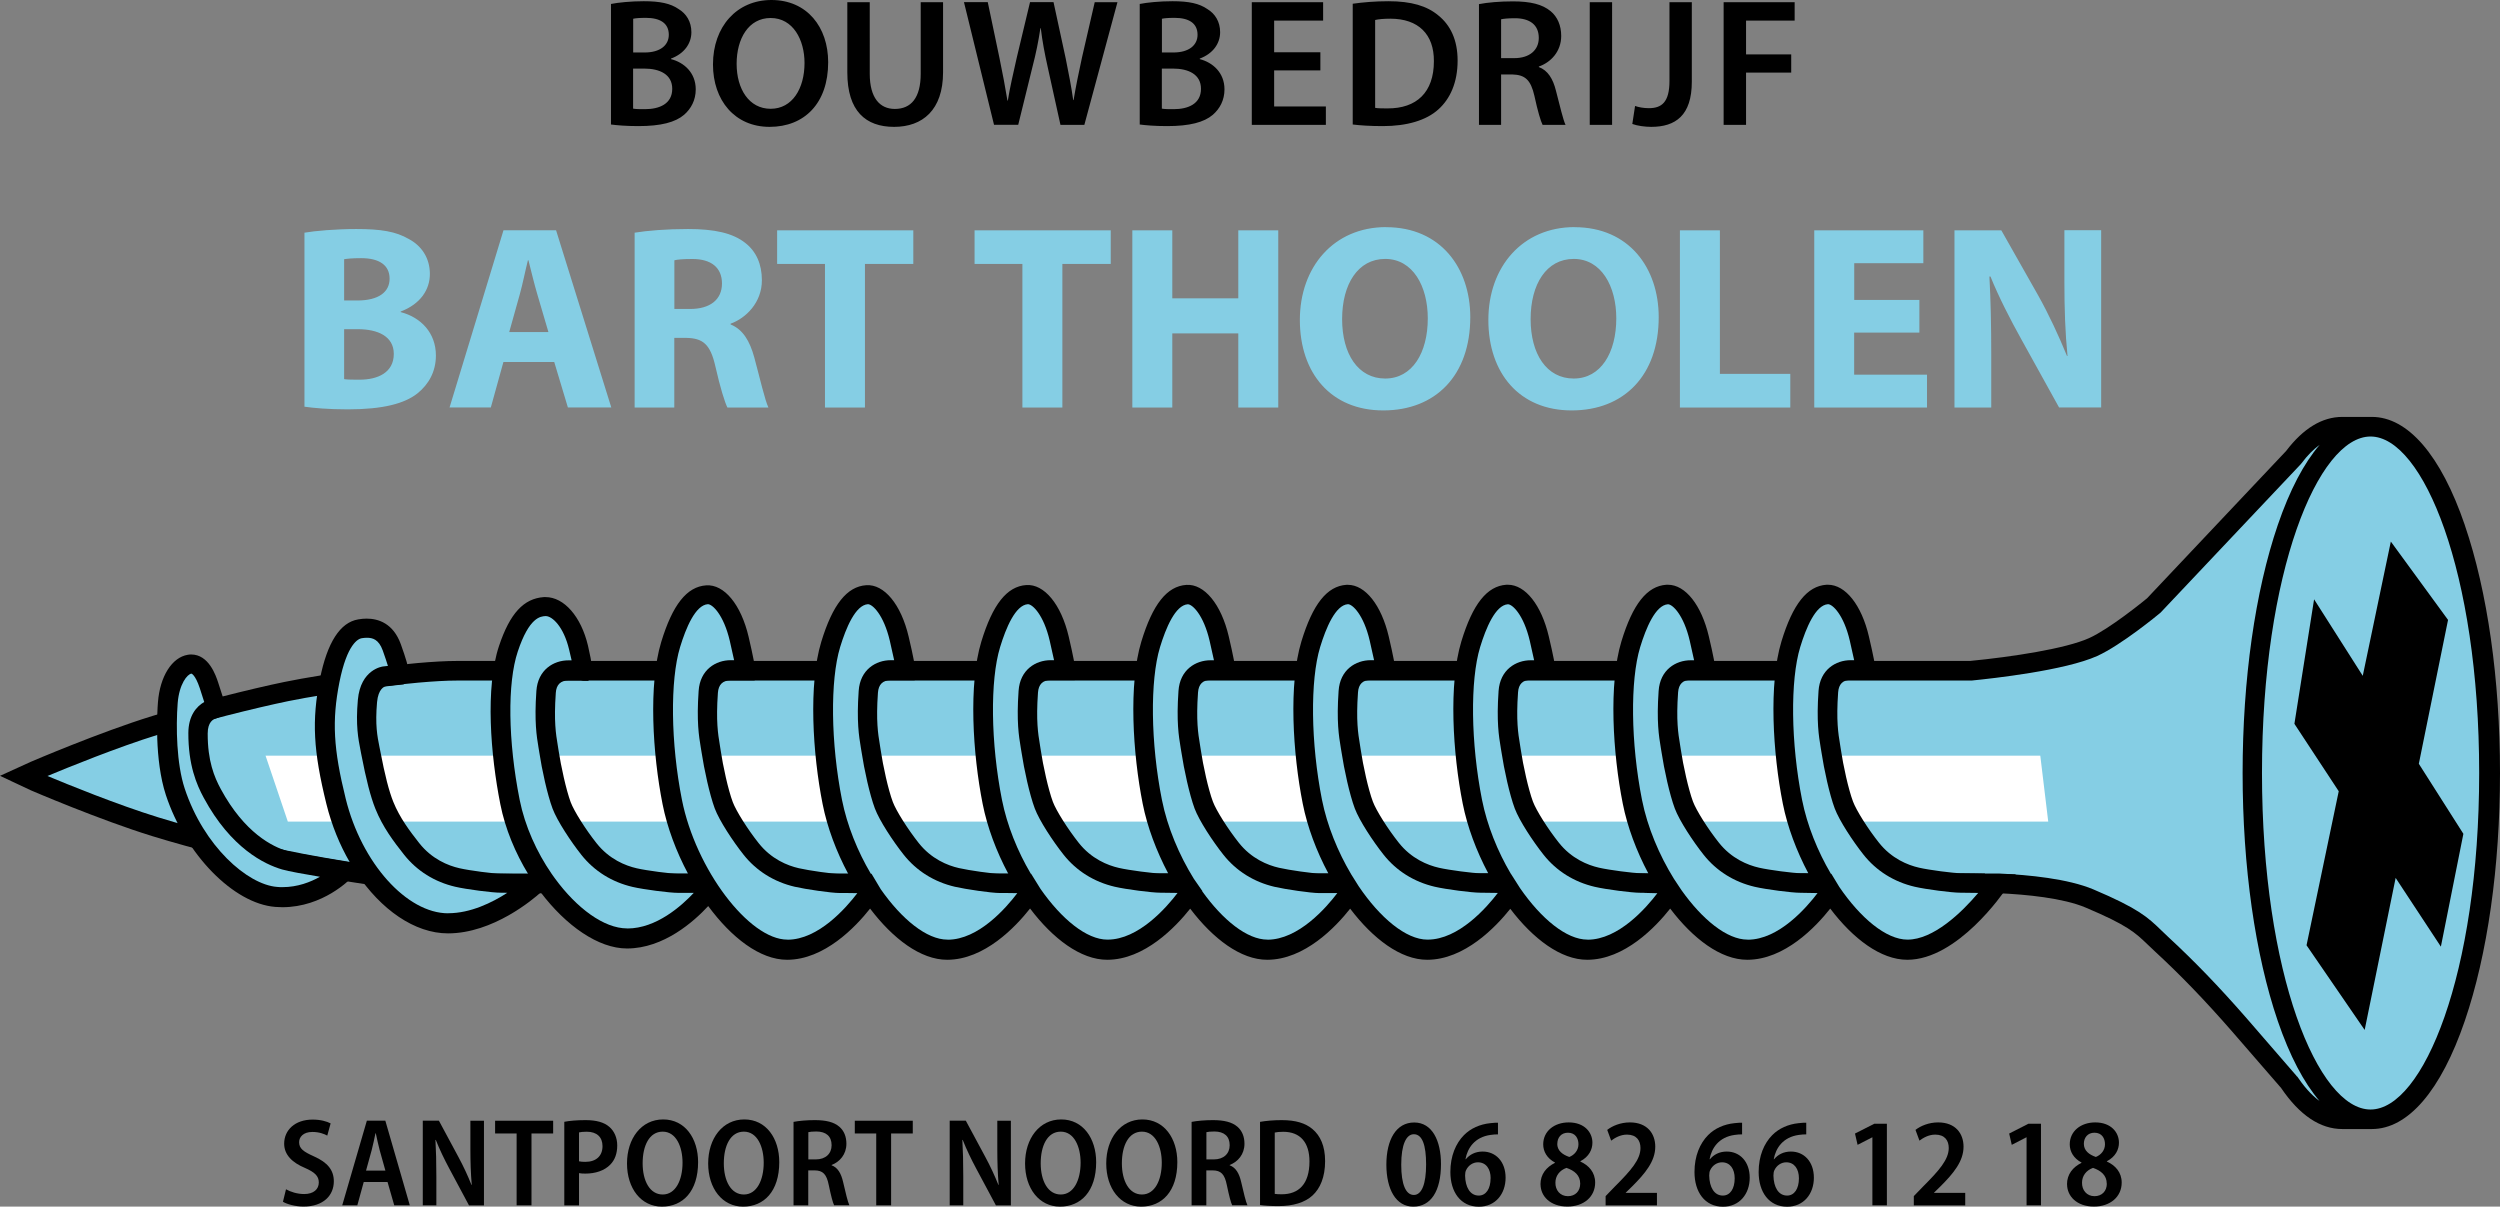 <?xml version="1.0" encoding="UTF-8"?>
<svg xmlns="http://www.w3.org/2000/svg" id="Laag_1" version="1.1" viewBox="0 0 327.71 158.17">
  <rect x="0" y="0" width="327.71" height="158.17" fill="#808080" stroke="none"/>
  <defs>
    <style>
      .st0 {
        fill: #85cee4;
      }

      .st1 {
        fill: #fff;
      }
    </style>
  </defs>
  <path class="st0" d="M310.91,55.94h-3.87c-2.28,0-4.44,1.44-6.39,4.02l-18.33,19.42s-4.91,4.08-7.95,5.45c-4.05,1.83-13.38,2.84-16.07,3.1H59.95h.05c-5.6-.02-17.47,1.69-22.49,2.73-4.25.88-11.83,2.78-17.17,4.43-6.96,2.15-15.75,5.94-15.75,5.94l-1.25.57-.26.12,1.51.71s8.79,3.78,15.75,5.94c5.34,1.65,12.93,3.56,17.18,4.43,5.03,1.04,16.84,3.03,22.44,3h202.12c3.55.16,8.64.63,11.83,1.98,6.63,2.8,7,3.74,9.43,5.98,3.74,3.45,6.91,6.82,10.18,10.55,1.23,1.41,4.3,4.96,6.53,7.53,2.1,3.12,4.48,4.88,7,4.88h3.87c8.57,0,15.52-20.32,15.52-45.39s-6.95-45.39-15.52-45.39"></path>
  <polygon points="309.97 135.01 302.35 123.91 306.57 103.72 300.76 94.88 303.34 78.56 309.72 88.59 313.4 70.99 320.9 81.26 317.07 100.12 322.91 109.3 319.96 124.09 314.03 115.08 309.97 135.01"></polygon>
  <path d="M301.1,141.12l-.09-.12c-3.45-3.99-5.59-6.45-6.53-7.54-3.66-4.19-6.83-7.47-10.27-10.65-.33-.3-.62-.58-.89-.85-1.79-1.73-2.98-2.86-8.9-5.37-3.34-1.41-8.52-1.91-12.28-2.08H59.95s-.1,0-.1,0c-5.72,0-17.56-2.04-22.08-2.98-4.17-.86-11.69-2.74-17.06-4.4-5.37-1.66-11.93-4.34-14.49-5.41,2.59-1.08,9.13-3.75,14.49-5.41,5.36-1.66,12.88-3.54,17.06-4.4,5.21-1.07,16.68-2.7,22.11-2.7h.12s198.31,0,198.31,0h.13c2.8-.28,12.25-1.32,16.47-3.22,3.16-1.43,8.04-5.46,8.24-5.63l.06-.05,18.39-19.47.09-.11c.78-1.04,1.58-1.85,2.39-2.43-2.07,2.4-3.94,5.95-5.5,10.52-2.97,8.7-4.61,20.25-4.61,32.51s1.64,23.81,4.61,32.51c1.56,4.56,3.42,8.09,5.48,10.49-1.18-.86-2.18-2.1-2.93-3.21M296.51,101.33c0-26.38,7.36-44.11,14.23-44.11s14.24,17.72,14.24,44.11-7.36,44.11-14.24,44.11-14.23-17.72-14.23-44.11M323.09,68.81c-3.12-9.13-7.45-14.16-12.18-14.16h-3.87c-2.64,0-5.11,1.5-7.37,4.47l-18.23,19.31c-.56.46-4.92,4.01-7.6,5.22-3.06,1.38-10.05,2.45-15.6,2.99H59.88c-5.59,0-17.32,1.66-22.63,2.76-4.23.87-11.86,2.78-17.3,4.46-6.95,2.15-15.79,5.95-15.91,6l-4.04,1.84,4.07,1.91c.09.04,8.93,3.84,15.88,5.99,5.44,1.68,13.07,3.59,17.3,4.46,4.6.95,16.68,3.03,22.6,3.03h202.19c3.55.16,8.38.62,11.36,1.88,5.49,2.32,6.48,3.27,8.13,4.85.29.27.59.57.93.88,3.37,3.11,6.48,6.33,10.08,10.45.94,1.08,3.06,3.52,6.48,7.47,2.42,3.57,5.12,5.38,8.02,5.38h3.87c4.74,0,9.06-5.03,12.18-14.16,2.98-8.7,4.62-20.25,4.62-32.51s-1.64-23.81-4.62-32.51"></path>
  <polygon class="st1" points="268.49 107.7 37.73 107.7 34.81 99.06 267.45 99.06 268.49 107.7"></polygon>
  <path class="st1" d="M135.07,116.81s-4.89,7.64-10.88,7.64-13.26-10.21-15.08-19.36c-1.39-7-1.71-15.72-.21-20.64,1.5-4.92,3.15-6.42,4.76-6.52,1.6-.11,3.37,2.14,4.22,5.78.86,3.64.83,4.13.83,4.13h-1.87s-2.82-.18-3.03,2.83c-.31,4.48.12,6.11.37,7.81.32,2.14,1.02,5.35,1.66,7.06.52,1.39,2.2,3.98,3.58,5.72,2.03,2.57,4.6,3.42,5.99,3.74,1.39.32,4.64.79,5.6.79s3.42.03,3.42.03l.63,1.01Z"></path>
  <path class="st1" d="M156.07,116.83s-4.92,7.63-10.91,7.63-13.26-10.21-15.08-19.36c-1.39-7-1.71-15.72-.21-20.64,1.5-4.92,3.15-6.42,4.76-6.52,1.6-.11,3.37,2.14,4.23,5.78.86,3.64.83,4.13.83,4.13h-1.87s-2.82-.18-3.03,2.83c-.31,4.48.12,6.11.38,7.81.32,2.14,1.02,5.35,1.66,7.06.52,1.39,2.2,3.98,3.58,5.72,2.03,2.57,4.6,3.42,5.99,3.74,1.39.32,4.71.75,5.67.75s3.29.05,3.29.05l.72,1.04Z"></path>
  <path class="st1" d="M177.02,116.86s-4.9,7.6-10.89,7.6-13.26-10.21-15.08-19.36c-1.39-7-1.71-15.72-.21-20.64,1.5-4.92,3.16-6.42,4.76-6.52,1.6-.11,3.37,2.14,4.23,5.78.86,3.64.83,4.13.83,4.13h-1.87s-2.82-.18-3.03,2.82c-.31,4.48.12,6.11.37,7.81.32,2.14,1.02,5.35,1.66,7.06.52,1.39,2.2,3.98,3.58,5.72,2.03,2.57,4.6,3.42,5.99,3.74,1.39.32,4.61.79,5.58.79h3.39l.69,1.08Z"></path>
  <path class="st1" d="M198.02,116.87s-4.92,7.58-10.91,7.58-13.26-10.21-15.08-19.36c-1.39-7-1.71-15.72-.21-20.64,1.5-4.92,3.15-6.42,4.76-6.52,1.6-.11,3.37,2.14,4.22,5.77.86,3.64.83,4.13.83,4.13h-1.86s-2.82-.18-3.03,2.82c-.31,4.48.12,6.11.37,7.81.32,2.14,1.02,5.35,1.66,7.06.52,1.39,2.2,3.98,3.58,5.72,2.03,2.57,4.6,3.42,5.99,3.74,1.39.32,4.71.75,5.67.75s3.32.05,3.32.05l.69,1.08Z"></path>
  <path class="st1" d="M218.98,116.84s-4.9,7.61-10.89,7.61-13.26-10.21-15.08-19.36c-1.39-7-1.71-15.72-.21-20.64,1.5-4.92,3.15-6.42,4.76-6.52,1.6-.11,3.37,2.14,4.22,5.78.86,3.64.83,4.13.83,4.13h-1.87s-2.82-.18-3.03,2.82c-.31,4.48.12,6.11.37,7.81.32,2.14,1.02,5.35,1.66,7.06.52,1.39,2.2,3.98,3.58,5.72,2.03,2.57,4.6,3.42,5.99,3.74,1.39.32,4.71.75,5.67.75.89,0,.77.07,3.3.07l.69,1.04Z"></path>
  <path class="st1" d="M239.95,116.84s-4.89,7.61-10.88,7.61-13.26-10.21-15.08-19.36c-1.39-7-1.71-15.72-.21-20.64,1.5-4.92,3.15-6.42,4.76-6.52,1.6-.11,3.37,2.14,4.22,5.78.86,3.64.83,4.13.83,4.13h-1.87s-2.82-.18-3.03,2.82c-.31,4.48.12,6.11.37,7.81.32,2.14,1.02,5.35,1.66,7.06.52,1.39,2.2,3.98,3.58,5.72,2.03,2.57,4.6,3.42,5.99,3.74,1.39.32,4.71.75,5.67.75s3.36.07,3.36.07l.63,1.04Z"></path>
  <path class="st1" d="M261.87,115.81s-5.84,8.65-11.83,8.65-13.26-10.21-15.08-19.36c-1.39-7-1.71-15.72-.21-20.64,1.5-4.92,3.15-6.42,4.76-6.52,1.6-.11,3.37,2.14,4.23,5.77.86,3.64.83,4.13.83,4.13h-1.87s-2.82-.18-3.03,2.82c-.31,4.48.12,6.11.38,7.81.32,2.14,1.01,5.35,1.66,7.06.52,1.39,2.2,3.98,3.58,5.72,2.03,2.57,4.6,3.42,5.99,3.74,1.39.32,4.71.75,5.67.75s3.23.05,3.23.05h1.7Z"></path>
  <path class="st1" d="M114.11,116.83s-4.91,7.63-10.9,7.63-13.26-10.21-15.08-19.36c-1.39-7-1.71-15.72-.21-20.64,1.5-4.92,3.15-6.42,4.76-6.52,1.6-.11,3.37,2.14,4.22,5.78.86,3.64.83,4.13.83,4.13h-1.87s-2.82-.18-3.03,2.83c-.31,4.48.12,6.11.37,7.81.32,2.14,1.02,5.35,1.66,7.06.52,1.39,2.2,3.98,3.58,5.72,2.03,2.57,4.6,3.42,5.99,3.74,1.39.32,4.63.79,5.59.79s3.47.03,3.47.03l.61,1.02Z"></path>
  <path class="st1" d="M70.19,115.84s-5.45,5.17-11.43,5.17-12.45-6.93-14.69-15.98c-1.68-6.77-1.87-10.61-.84-15.83.91-4.59,2.39-6.54,3.98-6.8,1.37-.22,3.25-.12,4.17,2.44,1.21,3.36.98,3.58.98,3.58l-1.99.22s-1.92.22-2.18,3.22c-.31,3.47.11,5.1.42,6.69.56,2.91,1.11,5.28,1.79,6.97.9,2.21,2.2,3.98,3.58,5.72,2.03,2.57,4.6,3.42,5.99,3.74,1.39.32,4.71.75,5.67.75s3.48.09,3.48.09h1.07Z"></path>
  <path class="st1" d="M92.94,116.63s-4.74,6.35-10.73,6.35-13.52-8.74-15.34-17.88c-1.39-7-1.84-15.22-.21-20.1,1.48-4.44,3.14-5.42,4.75-5.53,1.6-.11,3.58,1.74,4.44,5.37.86,3.64.62,2.99.62,2.99h-1.87s-2.82-.18-3.03,2.82c-.31,4.48.12,6.11.37,7.81.32,2.14,1.02,5.35,1.66,7.06.52,1.39,2.2,3.98,3.58,5.72,2.03,2.57,4.6,3.42,5.99,3.74,1.39.32,4.71.75,5.67.75s3.54,0,3.54,0l.55.89Z"></path>
  <path class="st0" d="M36.22,117.55c-4.69-.37-10.71-6.16-13.22-13.78-1.28-3.88-1.17-9.24-.98-11.68.22-2.81,1.46-4.82,2.84-5.05,1.37-.22,2.14,1.51,2.55,2.77,1.13,3.39.87,3.03.87,3.03,0,0-2.29.24-2.3,3.25,0,3.97.99,6.27,1.86,7.88,2.95,5.46,6.63,7.93,9.49,8.77,1.37.4,7.8,1.41,7.8,1.41,0,0-3.6,3.81-8.91,3.39"></path>
  <path d="M260.2,114.51c-.09,0-2.29-.05-3.26-.05-.85,0-4.04-.41-5.38-.72-1.49-.34-3.61-1.19-5.27-3.29-1.44-1.81-2.96-4.23-3.39-5.38-.6-1.59-1.28-4.7-1.59-6.8-.04-.23-.07-.47-.11-.7-.24-1.45-.51-3.09-.25-6.82.08-1.08.63-1.63,1.66-1.63h3.16s.07-1.21.07-1.21c.03-.45-.27-1.96-.86-4.49-.96-4.11-3.07-6.77-5.36-6.77-.07,0-.13,0-.2,0-2.53.17-4.41,2.53-5.9,7.43-1.69,5.56-1.13,14.68.18,21.27.6,3.02,1.79,6.2,3.34,9.12-.42,0-.8-.01-1.08-.01-.84,0-4.04-.41-5.38-.72-1.49-.34-3.61-1.19-5.27-3.29-1.44-1.81-2.96-4.23-3.39-5.38-.59-1.59-1.28-4.7-1.59-6.8-.04-.23-.07-.47-.11-.7-.24-1.45-.51-3.09-.25-6.82.08-1.08.63-1.63,1.66-1.63h3.16s.07-1.21.07-1.21c.02-.45-.26-1.96-.86-4.49-.97-4.11-3.07-6.77-5.36-6.77-.07,0-.13,0-.2,0-2.54.17-4.41,2.53-5.9,7.43-1.69,5.56-1.13,14.68.18,21.27.6,3.03,1.79,6.21,3.35,9.14-.1,0-.19,0-.26-.01-.26-.01-.47-.02-.83-.02-.85,0-4.04-.41-5.38-.72-1.49-.34-3.61-1.19-5.27-3.29-1.44-1.81-2.96-4.23-3.39-5.38-.59-1.59-1.28-4.7-1.59-6.8-.03-.23-.07-.47-.11-.7-.24-1.45-.51-3.09-.25-6.82.07-1.08.63-1.63,1.66-1.63h3.16s.07-1.21.07-1.21c.03-.45-.26-1.96-.86-4.49-.97-4.11-3.07-6.77-5.36-6.77-.07,0-.13,0-.2,0-2.54.17-4.41,2.53-5.9,7.43-1.69,5.56-1.13,14.68.18,21.27.6,3.02,1.78,6.19,3.34,9.12-.41,0-.8,0-1.08,0-.84,0-4.04-.41-5.38-.72-1.49-.34-3.61-1.19-5.27-3.29-1.44-1.81-2.96-4.23-3.39-5.38-.6-1.59-1.28-4.7-1.59-6.8-.04-.23-.07-.47-.11-.7-.24-1.45-.51-3.09-.25-6.82.07-1.08.63-1.63,1.66-1.63h3.16s.07-1.21.07-1.21c.02-.45-.27-1.96-.86-4.49-.97-4.11-3.07-6.77-5.36-6.77-.06,0-.13,0-.19,0-2.54.17-4.41,2.53-5.9,7.43-1.69,5.56-1.13,14.68.18,21.27.6,3.03,1.79,6.21,3.36,9.14h-1.19c-.83,0-3.95-.44-5.29-.75-1.49-.34-3.61-1.19-5.27-3.29-1.44-1.82-2.96-4.23-3.39-5.38-.6-1.59-1.28-4.7-1.59-6.8-.04-.23-.07-.47-.11-.7-.24-1.45-.51-3.09-.25-6.82.08-1.08.63-1.63,1.66-1.63h3.16s.07-1.21.07-1.21c.02-.45-.27-1.96-.86-4.49-.99-4.23-3.21-6.92-5.56-6.76-2.54.17-4.41,2.53-5.9,7.43-1.69,5.55-1.13,14.68.18,21.27.6,3.02,1.79,6.19,3.34,9.12-.41,0-.8,0-1.08,0-.85,0-4.04-.41-5.38-.72-1.49-.34-3.61-1.19-5.27-3.29-1.44-1.82-2.96-4.23-3.39-5.38-.59-1.59-1.28-4.7-1.59-6.8-.03-.23-.07-.47-.11-.7-.24-1.45-.51-3.09-.25-6.82.08-1.08.63-1.63,1.66-1.63h3.16s.07-1.21.07-1.21c.02-.45-.27-1.96-.86-4.49-.99-4.23-3.21-6.92-5.56-6.76-2.54.17-4.41,2.53-5.9,7.43-1.69,5.55-1.13,14.68.18,21.27.6,3.03,1.79,6.22,3.36,9.15-.45,0-.87,0-1.16,0-.85,0-3.97-.44-5.32-.75-1.49-.34-3.61-1.19-5.27-3.29-1.44-1.82-2.96-4.23-3.39-5.38-.6-1.59-1.28-4.7-1.59-6.8-.04-.23-.07-.47-.11-.7-.24-1.45-.51-3.09-.25-6.82.08-1.08.63-1.63,1.66-1.63h3.16s.07-1.21.07-1.21c.02-.45-.26-1.96-.86-4.49-.99-4.23-3.21-6.92-5.56-6.76-2.53.17-4.41,2.53-5.9,7.43-1.69,5.55-1.13,14.68.18,21.27.6,3.03,1.79,6.22,3.36,9.15-.46,0-.88,0-1.17,0-.84,0-3.96-.44-5.31-.75-1.49-.34-3.61-1.19-5.27-3.29-1.44-1.81-2.96-4.23-3.39-5.38-.6-1.59-1.28-4.7-1.59-6.8-.03-.23-.07-.47-.11-.7-.24-1.45-.51-3.09-.25-6.82.08-1.08.63-1.63,1.66-1.63h3.16s.07-1.21.07-1.21c.02-.45-.27-1.96-.86-4.49-.99-4.23-3.2-6.92-5.56-6.76-2.54.17-4.41,2.53-5.9,7.43-1.69,5.56-1.13,14.68.18,21.27.6,3.02,1.78,6.19,3.34,9.11-.53,0-1.03,0-1.35,0-.85,0-4.04-.41-5.38-.72-1.49-.34-3.61-1.19-5.27-3.29-1.44-1.81-2.96-4.23-3.39-5.38-.59-1.59-1.27-4.7-1.59-6.8-.04-.23-.07-.47-.11-.7-.24-1.45-.51-3.09-.25-6.82.07-1.08.63-1.63,1.66-1.63h1.64c.11.03.23.05.33.05h.62s.38-.49.38-.49q.43-.55-.41-4.12c-.9-3.81-3.13-6.37-5.56-6.37-.07,0-.15,0-.22,0-2.65.18-4.46,2.15-5.88,6.4-1.83,5.48-1.11,14.31.17,20.75.64,3.23,1.97,6.4,3.68,9.2h-.13c-.1,0-2.55-.09-3.53-.09-.85,0-4.04-.41-5.38-.72-1.49-.34-3.61-1.19-5.27-3.29-1.25-1.59-2.55-3.31-3.4-5.41-.57-1.42-1.09-3.43-1.72-6.73l-.09-.44c-.29-1.44-.58-2.92-.32-5.9.16-1.75.95-2.03,1.09-2.06l2.39-.27.32-.32c.57-.57.67-1.17-.68-4.93-1-2.78-2.99-3.37-4.48-3.37-.35,0-.71.03-1.1.1-2.38.39-4.07,3.02-5.03,7.81-1.08,5.44-.87,9.42.85,16.39.69,2.79,1.75,5.37,3.07,7.64l-.56-.09c-1.77-.28-6.58-1.07-7.64-1.38-1.92-.56-5.6-2.37-8.72-8.14-.85-1.58-1.72-3.67-1.71-7.27,0-1.52.74-1.88,1.06-1.96l.67-.27.35-.26c.43-.6.38-.92-.71-4.2-.3-.91-1.22-3.67-3.54-3.67-.15,0-.3.01-.44.04-2.08.34-3.65,2.84-3.91,6.21-.1,1.22-.49,7.53,1.04,12.18,2.57,7.79,8.87,14.23,14.34,14.66.31.02.62.04.92.04,5.36,0,8.88-3.67,9.03-3.82l.67-.71c3.22,4.85,7.65,7.96,12.02,7.96,5.92,0,11.18-4.49,12.16-5.37,3.31,4.36,7.54,7.35,11.3,7.35,4.83,0,8.81-3.57,10.65-5.56,3.04,4.12,6.77,7.04,10.34,7.04,4.9,0,9-4.33,10.88-6.71,2.99,3.94,6.62,6.71,10.1,6.71,4.91,0,8.99-4.34,10.87-6.72,2.99,3.95,6.63,6.72,10.11,6.72,4.9,0,9-4.33,10.88-6.7,2.99,3.94,6.62,6.7,10.09,6.7,4.92,0,9.02-4.34,10.88-6.7,2.99,3.94,6.62,6.7,10.09,6.7,4.91,0,9.02-4.32,10.9-6.68,2.99,3.93,6.61,6.68,10.08,6.68,4.91,0,9.01-4.34,10.88-6.71,2.99,3.94,6.62,6.71,10.1,6.71,4.91,0,9.01-4.34,10.88-6.71,2.99,3.95,6.62,6.71,10.1,6.71,6.6,0,12.64-8.84,12.89-9.22l1.33-1.98-4.06-.04Z"></path>
  <path d="M80.08,16.32c.76.1,1.98.21,3.6.21,2.96,0,4.84-.5,5.99-1.48.91-.79,1.53-1.91,1.53-3.34,0-2.19-1.55-3.53-3.24-3.96v-.07c1.74-.65,2.67-1.98,2.67-3.46,0-1.38-.67-2.43-1.67-3.03-1.07-.74-2.43-1.03-4.58-1.03-1.67,0-3.36.17-4.29.36v15.8ZM82.99,2.46c.31-.07.81-.12,1.67-.12,1.86,0,3.01.69,3.01,2.22,0,1.36-1.12,2.32-3.17,2.32h-1.5V2.46ZM82.99,8.99h1.46c2.03,0,3.67.76,3.67,2.65,0,1.98-1.69,2.67-3.58,2.67-.67,0-1.17,0-1.55-.07v-5.25ZM101.12,0c-4.53,0-7.66,3.48-7.66,8.45,0,4.7,2.86,8.18,7.42,8.18s7.68-3.08,7.68-8.47c0-4.61-2.77-8.16-7.44-8.16M101.02,2.36c2.94,0,4.44,2.86,4.44,5.89,0,3.36-1.6,6.01-4.44,6.01s-4.46-2.6-4.46-5.89,1.55-6.01,4.46-6.01M111.07.29v9.21c0,5.06,2.41,7.13,6.13,7.13s6.42-2.19,6.42-7.16V.29h-2.93v9.38c0,3.15-1.26,4.61-3.39,4.61-1.98,0-3.29-1.46-3.29-4.61V.29h-2.93ZM133.47,16.37l1.86-7.56c.48-1.84.79-3.39,1.05-5.11h.05c.21,1.74.5,3.27.91,5.11l1.67,7.56h3.13L146.48.29h-2.98l-1.67,7.25c-.43,1.98-.81,3.82-1.1,5.58h-.05c-.24-1.74-.6-3.53-.98-5.44l-1.6-7.4h-3.08l-1.74,7.28c-.45,2.03-.91,3.94-1.17,5.63h-.05c-.26-1.6-.64-3.65-1.05-5.61l-1.53-7.3h-3.12l3.94,16.08h3.17ZM149.39,16.32c.76.1,1.98.21,3.6.21,2.96,0,4.84-.5,5.99-1.48.91-.79,1.53-1.91,1.53-3.34,0-2.19-1.55-3.53-3.24-3.96v-.07c1.74-.65,2.67-1.98,2.67-3.46,0-1.38-.67-2.43-1.67-3.03-1.07-.74-2.43-1.03-4.58-1.03-1.67,0-3.36.17-4.29.36v15.8ZM152.3,2.46c.31-.07.81-.12,1.67-.12,1.86,0,3.01.69,3.01,2.22,0,1.36-1.12,2.32-3.17,2.32h-1.5V2.46ZM152.3,8.99h1.46c2.03,0,3.67.76,3.67,2.65,0,1.98-1.69,2.67-3.58,2.67-.67,0-1.17,0-1.55-.07v-5.25ZM173.08,6.85h-6.06V2.7h6.42V.29h-9.35v16.08h9.71v-2.41h-6.78v-4.73h6.06v-2.39ZM177.32,16.32c.98.12,2.27.21,3.96.21,3.12,0,5.68-.74,7.28-2.2,1.53-1.38,2.51-3.51,2.51-6.39,0-2.72-.95-4.65-2.53-5.92-1.48-1.24-3.53-1.86-6.54-1.86-1.74,0-3.36.14-4.68.33v15.82ZM180.26,2.62c.43-.1,1.07-.17,2-.17,3.67,0,5.73,2.05,5.7,5.58,0,4.08-2.27,6.2-6.08,6.18-.6,0-1.22,0-1.62-.07V2.62ZM193.86,16.37h2.91v-6.61h1.48c1.67.05,2.41.71,2.89,2.82.43,2,.83,3.32,1.07,3.79h3.01c-.31-.62-.74-2.48-1.26-4.48-.38-1.55-1.07-2.67-2.24-3.1v-.07c1.53-.53,2.93-1.93,2.93-4.01,0-1.38-.5-2.51-1.38-3.24-1.1-.91-2.65-1.29-4.96-1.29-1.69,0-3.32.14-4.44.36v15.84ZM196.77,2.53c.29-.07.88-.14,1.81-.14,1.91,0,3.13.83,3.13,2.58,0,1.6-1.22,2.65-3.2,2.65h-1.74V2.53ZM208.39,16.37h2.93V.29h-2.93v16.08ZM218.84,10.62c0,2.79-1.03,3.56-2.7,3.56-.69,0-1.34-.12-1.81-.29l-.36,2.36c.64.24,1.65.38,2.48.38,3.17,0,5.32-1.48,5.32-5.92V.29h-2.93v10.33ZM225.95,16.37h2.93v-6.85h5.92v-2.39h-5.92V2.7h6.37V.29h-9.31v16.08Z"></path>
  <path class="st0" d="M39.91,53.31c1.17.17,3.1.35,5.69.35,4.62,0,7.44-.76,9.13-2.1,1.45-1.17,2.41-2.83,2.41-4.96,0-2.96-1.96-5-4.62-5.69v-.07c2.62-1,3.83-2.89,3.83-4.93,0-2.14-1.14-3.72-2.76-4.58-1.72-1-3.69-1.31-6.89-1.31-2.65,0-5.41.24-6.79.48v22.81ZM45.11,33.98c.41-.07,1.07-.14,2.24-.14,2.38,0,3.72.93,3.72,2.69s-1.45,2.86-4.24,2.86h-1.72v-5.41ZM45.11,43.15h1.79c2.62,0,4.72.93,4.72,3.24,0,2.45-2.1,3.38-4.48,3.38-.9,0-1.52,0-2.03-.07v-6.55ZM72.65,47.45l1.79,5.96h5.69l-7.24-23.23h-6.89l-7.07,23.23h5.41l1.65-5.96h6.65ZM66.75,43.53l1.38-4.93c.38-1.34.72-3.1,1.07-4.48h.07c.35,1.38.76,3.1,1.17,4.48l1.45,4.93h-5.14ZM83.19,53.42h5.2v-9.13h1.55c2.17.04,3.17.79,3.83,3.72.65,2.86,1.24,4.72,1.58,5.41h5.38c-.45-.9-1.14-3.93-1.86-6.58-.59-2.14-1.48-3.65-3.1-4.31v-.1c2-.72,4.1-2.76,4.1-5.69,0-2.14-.76-3.79-2.17-4.89-1.65-1.31-4.07-1.83-7.51-1.83-2.83,0-5.31.21-7,.48v22.92ZM88.4,34.12c.38-.1,1.1-.17,2.38-.17,2.41,0,3.86,1.1,3.86,3.21s-1.55,3.34-4.17,3.34h-2.07v-6.38ZM108.14,53.42h5.24v-18.82h6.34v-4.41h-17.85v4.41h6.27v18.82ZM134.02,53.42h5.24v-18.82h6.34v-4.41h-17.85v4.41h6.27v18.82ZM148.43,30.19v23.23h5.24v-9.72h8.65v9.72h5.24v-23.23h-5.24v8.92h-8.65v-8.92h-5.24ZM181.69,29.77c-6.82,0-11.3,5.2-11.3,12.17s4.07,11.86,10.93,11.86,11.41-4.58,11.41-12.23c0-6.44-3.89-11.79-11.03-11.79M181.58,33.94c3.62,0,5.58,3.58,5.58,7.79,0,4.52-2.03,7.89-5.58,7.89s-5.65-3.21-5.65-7.79,2.07-7.89,5.65-7.89M206.4,29.77c-6.82,0-11.3,5.2-11.3,12.17s4.07,11.86,10.92,11.86,11.41-4.58,11.41-12.23c0-6.44-3.89-11.79-11.03-11.79M206.29,33.94c3.62,0,5.58,3.58,5.58,7.79,0,4.52-2.03,7.89-5.58,7.89s-5.65-3.21-5.65-7.79,2.07-7.89,5.65-7.89M220.21,53.42h14.47v-4.41h-9.23v-18.82h-5.24v23.23ZM251.61,39.32h-8.55v-4.82h9.06v-4.31h-14.3v23.23h14.78v-4.31h-9.55v-5.51h8.55v-4.27ZM261.02,53.42v-7c0-3.79-.07-7.07-.24-10.17h.14c1.1,2.72,2.65,5.72,4.03,8.2l4.96,8.96h5.52v-23.23h-4.82v6.76c0,3.51.1,6.65.41,9.72h-.07c-1.07-2.62-2.41-5.51-3.79-7.96l-4.82-8.51h-6.14v23.23h4.83Z"></path>
  <path d="M37.48,155.89c.58.34,1.49.63,2.39.63,1.23,0,1.92-.62,1.92-1.52,0-.86-.56-1.35-1.81-1.9-1.65-.69-2.73-1.71-2.73-3.18,0-1.79,1.42-3.16,3.73-3.16,1.06,0,1.87.24,2.36.5l-.44,1.6c-.37-.21-1.05-.48-1.96-.48-1.2,0-1.73.68-1.73,1.34,0,.85.58,1.25,1.96,1.87,1.77.79,2.59,1.79,2.59,3.26,0,1.85-1.37,3.31-3.97,3.31-1.07,0-2.18-.31-2.7-.63l.4-1.63Z"></path>
  <path d="M47.68,154.94l-.84,3.06h-1.98l3.23-11.1h2.42l3.21,11.1h-2.04l-.88-3.06h-3.13ZM50.52,153.45l-.75-2.68c-.19-.7-.36-1.54-.51-2.22h-.04c-.15.69-.32,1.55-.5,2.22l-.74,2.68h2.55Z"></path>
  <path d="M55.42,158v-11.1h2.11l2.56,4.76c.63,1.16,1.25,2.49,1.71,3.66h.04c-.13-1.47-.18-2.98-.18-4.76v-3.65h1.78v11.1h-1.96l-2.59-4.84c-.62-1.16-1.28-2.51-1.76-3.74h-.05c.08,1.4.12,2.9.12,4.86v3.71h-1.78Z"></path>
  <polygon points="67.72 148.58 64.9 148.58 64.9 146.91 72.51 146.91 72.51 148.58 69.67 148.58 69.67 158 67.72 158 67.72 148.58"></polygon>
  <path d="M73.97,147.05c.68-.13,1.6-.22,2.79-.22,1.39,0,2.43.28,3.12.89.64.55,1.03,1.42,1.03,2.43,0,1.07-.32,1.91-.91,2.51-.77.8-1.97,1.18-3.26,1.18-.32,0-.6-.01-.84-.06v4.23h-1.93v-10.95ZM75.91,152.23c.22.05.48.07.82.07,1.41,0,2.25-.77,2.25-2.06,0-1.17-.73-1.89-2.07-1.89-.46,0-.81.04-1.01.09v3.79Z"></path>
  <path d="M91.51,152.33c0,3.85-2.01,5.84-4.74,5.84s-4.58-2.38-4.58-5.66,1.88-5.77,4.74-5.77,4.58,2.48,4.58,5.6M84.24,152.49c0,2.31.94,4.09,2.63,4.09s2.6-1.88,2.6-4.17c0-2.07-.83-4.07-2.6-4.07s-2.63,1.86-2.63,4.15"></path>
  <path d="M102.15,152.33c0,3.85-2.01,5.84-4.74,5.84s-4.58-2.38-4.58-5.66,1.88-5.77,4.74-5.77,4.58,2.48,4.58,5.6M94.88,152.49c0,2.31.94,4.09,2.63,4.09s2.6-1.88,2.6-4.17c0-2.07-.83-4.07-2.6-4.07s-2.63,1.86-2.63,4.15"></path>
  <path d="M104.02,147.06c.72-.14,1.74-.23,2.79-.23,1.46,0,2.5.25,3.22.87.61.53.92,1.29.92,2.23,0,1.39-.87,2.37-1.94,2.78v.04c.8.3,1.25,1.05,1.51,2.2.32,1.38.61,2.62.82,3.04h-2c-.17-.32-.42-1.29-.7-2.64-.29-1.45-.78-1.92-1.85-1.93h-.84v4.58h-1.93v-10.94ZM105.96,151.98h.98c1.28,0,2.07-.75,2.07-1.86,0-1.18-.73-1.79-1.99-1.8-.52,0-.87.04-1.06.09v3.57Z"></path>
  <polygon points="114.86 148.58 112.05 148.58 112.05 146.91 119.65 146.91 119.65 148.58 116.81 148.58 116.81 158 114.86 158 114.86 148.58"></polygon>
  <path d="M124.49,158v-11.1h2.11l2.56,4.76c.63,1.16,1.25,2.49,1.71,3.66h.04c-.13-1.47-.18-2.98-.18-4.76v-3.65h1.78v11.1h-1.96l-2.59-4.84c-.62-1.16-1.28-2.51-1.76-3.74h-.05c.08,1.4.12,2.9.12,4.86v3.71h-1.78Z"></path>
  <path d="M143.69,152.33c0,3.85-2.01,5.84-4.74,5.84s-4.58-2.38-4.58-5.66,1.89-5.77,4.74-5.77,4.58,2.48,4.58,5.6M136.42,152.49c0,2.31.94,4.09,2.63,4.09s2.6-1.88,2.6-4.17c0-2.07-.83-4.07-2.6-4.07s-2.63,1.86-2.63,4.15"></path>
  <path d="M154.33,152.33c0,3.85-2.01,5.84-4.74,5.84s-4.58-2.38-4.58-5.66,1.89-5.77,4.74-5.77,4.58,2.48,4.58,5.6M147.06,152.49c0,2.31.94,4.09,2.63,4.09s2.6-1.88,2.6-4.17c0-2.07-.83-4.07-2.6-4.07s-2.63,1.86-2.63,4.15"></path>
  <path d="M156.2,147.06c.72-.14,1.74-.23,2.79-.23,1.45,0,2.5.25,3.22.87.61.53.92,1.29.92,2.23,0,1.39-.87,2.37-1.94,2.78v.04c.8.3,1.25,1.05,1.51,2.2.32,1.38.61,2.62.82,3.04h-2c-.17-.32-.42-1.29-.7-2.64-.29-1.45-.78-1.92-1.85-1.93h-.84v4.58h-1.93v-10.94ZM158.14,151.98h.98c1.28,0,2.07-.75,2.07-1.86,0-1.18-.73-1.79-1.99-1.8-.52,0-.87.04-1.06.09v3.57Z"></path>
  <path d="M165.16,147.06c.79-.14,1.79-.23,2.85-.23,1.85,0,3.11.4,4.03,1.17,1.03.86,1.66,2.22,1.66,4.2,0,2.11-.65,3.58-1.64,4.5-1,.93-2.55,1.4-4.49,1.4-1.01,0-1.82-.06-2.4-.14v-10.9ZM167.1,156.5c.24.04.6.05.92.05,2.2,0,3.63-1.32,3.63-4.3,0-2.47-1.19-3.89-3.43-3.89-.5,0-.87.04-1.12.1v8.04Z"></path>
  <path d="M188.89,152.59c0,3.57-1.34,5.58-3.63,5.58s-3.52-2.28-3.53-5.48c0-3.33,1.3-5.55,3.65-5.55s3.51,2.37,3.51,5.46M183.68,152.67c0,2.59.6,3.97,1.65,3.97s1.61-1.46,1.61-4-.5-3.96-1.61-3.96c-1,0-1.65,1.37-1.65,4"></path>
  <path d="M196.35,148.7c-.28,0-.59.01-.97.07-2.05.29-3.01,1.69-3.28,3.18h.05c.49-.59,1.22-1,2.2-1,1.71,0,3.01,1.31,3.01,3.43s-1.33,3.8-3.5,3.8c-2.4,0-3.74-1.93-3.74-4.55,0-2.11.72-3.76,1.78-4.83.89-.9,2.11-1.43,3.45-1.57.44-.06.77-.06,1.01-.06v1.55ZM195.4,154.46c0-1.23-.6-2.1-1.67-2.1-.66,0-1.27.41-1.56,1.05-.07.14-.12.37-.12.69.03,1.52.65,2.62,1.79,2.62.95,0,1.55-.89,1.55-2.26"></path>
  <path d="M201.93,155.26c0-1.35.78-2.27,1.9-2.83v-.04c-1.05-.56-1.54-1.46-1.54-2.38,0-1.74,1.46-2.88,3.34-2.88,2.08,0,3.11,1.31,3.11,2.66,0,.89-.44,1.83-1.58,2.43v.04c1.12.5,1.94,1.43,1.94,2.75,0,1.89-1.52,3.15-3.63,3.15-2.29,0-3.53-1.39-3.53-2.91M207.14,155.16c0-1.1-.75-1.71-1.8-2.07-.92.33-1.45,1.06-1.45,1.94-.02.96.6,1.77,1.64,1.77.97,0,1.61-.67,1.61-1.64M204.13,149.93c0,.89.66,1.41,1.58,1.73.67-.26,1.2-.88,1.2-1.66s-.4-1.52-1.38-1.52c-.91,0-1.39.67-1.39,1.45"></path>
  <path d="M210.47,158v-1.21l1.18-1.22c2.16-2.16,3.39-3.57,3.39-5.08,0-.98-.51-1.76-1.77-1.76-.88,0-1.6.44-2.07.79l-.52-1.41c.67-.52,1.74-.98,2.97-.98,2.29,0,3.33,1.48,3.33,3.18,0,1.92-1.33,3.51-3.02,5.2l-.85.83v.03h4.09v1.64h-6.74Z"></path>
  <path d="M228.35,148.7c-.28,0-.59.01-.97.07-2.05.29-3.01,1.69-3.28,3.18h.05c.49-.59,1.22-1,2.2-1,1.71,0,3.01,1.31,3.01,3.43s-1.33,3.8-3.5,3.8c-2.4,0-3.74-1.93-3.74-4.55,0-2.11.72-3.76,1.78-4.83.89-.9,2.11-1.43,3.45-1.57.44-.06.77-.06,1.01-.06v1.55ZM227.39,154.46c0-1.23-.6-2.1-1.66-2.1-.66,0-1.27.41-1.56,1.05-.07.14-.12.37-.12.69.03,1.52.65,2.62,1.79,2.62.95,0,1.55-.89,1.55-2.26"></path>
  <path d="M236.76,148.7c-.28,0-.59.01-.97.07-2.05.29-3.01,1.69-3.28,3.18h.05c.49-.59,1.22-1,2.2-1,1.71,0,3.01,1.31,3.01,3.43s-1.33,3.8-3.5,3.8c-2.4,0-3.74-1.93-3.74-4.55,0-2.11.72-3.76,1.78-4.83.89-.9,2.11-1.43,3.45-1.57.44-.06.77-.06,1.01-.06v1.55ZM235.81,154.46c0-1.23-.6-2.1-1.66-2.1-.66,0-1.27.41-1.56,1.05-.07.14-.12.37-.12.69.03,1.52.65,2.62,1.79,2.62.95,0,1.55-.89,1.55-2.26"></path>
  <polygon points="245.44 149.09 245.41 149.09 243.5 150.07 243.16 148.59 245.7 147.3 247.34 147.3 247.34 158 245.44 158 245.44 149.09"></polygon>
  <path d="M250.87,158v-1.21l1.18-1.22c2.16-2.16,3.39-3.57,3.4-5.08,0-.98-.51-1.76-1.77-1.76-.88,0-1.6.44-2.07.79l-.52-1.41c.67-.52,1.74-.98,2.97-.98,2.29,0,3.33,1.48,3.33,3.18,0,1.92-1.33,3.51-3.02,5.2l-.85.83v.03h4.09v1.64h-6.74Z"></path>
  <polygon points="265.65 149.09 265.61 149.09 263.71 150.07 263.37 148.59 265.9 147.3 267.54 147.3 267.54 158 265.65 158 265.65 149.09"></polygon>
  <path d="M270.95,155.26c0-1.35.78-2.27,1.9-2.83v-.04c-1.05-.56-1.54-1.46-1.54-2.38,0-1.74,1.46-2.88,3.34-2.88,2.08,0,3.11,1.31,3.11,2.66,0,.89-.44,1.83-1.58,2.43v.04c1.12.5,1.94,1.43,1.94,2.75,0,1.89-1.52,3.15-3.63,3.15-2.29,0-3.53-1.39-3.53-2.91M276.16,155.16c0-1.1-.76-1.71-1.8-2.07-.91.33-1.44,1.06-1.44,1.94-.02.96.6,1.77,1.64,1.77.97,0,1.61-.67,1.61-1.64M273.16,149.93c0,.89.66,1.41,1.57,1.73.67-.26,1.2-.88,1.2-1.66s-.4-1.52-1.38-1.52c-.91,0-1.39.67-1.39,1.45"></path>
  <path class="st0" d="M58.76,119.72c-5.45,0-11.36-6.59-13.44-15.01-1.62-6.54-1.82-10.25-.83-15.27,1.01-5.08,2.49-5.71,2.92-5.78.25-.04.48-.06.69-.06.73,0,1.54.2,2.07,1.66.33.92.54,1.57.68,2.03l-.62.07c-.12.01-2.96.38-3.32,4.38-.3,3.35.05,5.09.35,6.63l.08.42c.67,3.47,1.23,5.63,1.86,7.21.97,2.42,2.4,4.31,3.77,6.04,1.68,2.12,4,3.57,6.71,4.2,1.46.34,4.85.78,5.96.78.22,0,.52,0,.86.01-1.99,1.29-4.83,2.68-7.75,2.68"></path>
  <path class="st0" d="M82.21,121.7c-3.06,0-6.62-2.67-9.45-6.53l-.43-.6c-1.97-2.85-3.52-6.27-4.21-9.72-1.53-7.69-1.63-15.32-.25-19.44,1.5-4.51,2.98-4.61,3.62-4.65h.05c.84,0,2.34,1.36,3.06,4.39.14.58.24,1.04.33,1.41h-.29s-.07,0-.12,0c-1.96,0-4.02,1.24-4.21,4.02-.28,4.03.03,5.91.28,7.42.04.23.07.45.11.67.33,2.2,1.05,5.51,1.73,7.32.6,1.6,2.39,4.32,3.78,6.07,1.68,2.12,4,3.57,6.71,4.2,1.46.34,4.85.78,5.96.78.47,0,1.31,0,2.06,0-1.59,1.7-4.91,4.67-8.7,4.67"></path>
  <path class="st0" d="M37.03,116.29c-.24,0-.48,0-.72-.03-3.88-.31-9.6-5.33-12.1-12.9-1.07-3.24-1.16-8.05-.92-11.18.2-2.54,1.27-3.8,1.8-3.88,0,0,.5.11,1.1,1.91.27.83.46,1.41.58,1.81-1.04.6-2.07,1.82-2.08,4.06-.01,4.2,1.07,6.75,2.02,8.5,3.56,6.6,7.95,8.71,10.26,9.39.8.24,3.06.64,4.97.96-1.24.7-2.93,1.36-4.91,1.36"></path>
  <path class="st0" d="M103.21,123.17c-5.04,0-12.02-9.25-13.82-18.33-1.47-7.41-1.57-15.65-.24-20.02.76-2.5,2.01-5.51,3.64-5.62.61,0,2.07,1.4,2.87,4.79.27,1.15.45,1.97.57,2.55h-.32s-.07,0-.12,0c-1.96,0-4.02,1.24-4.21,4.02-.28,4.03.03,5.91.28,7.42.04.22.07.44.11.67.33,2.2,1.05,5.51,1.72,7.32.6,1.6,2.39,4.32,3.78,6.07,1.68,2.12,4,3.57,6.71,4.2,1.43.33,4.78.82,5.88.82.53,0,1.54,0,2.32.02-1.46,1.92-5.1,6.1-9.15,6.1"></path>
  <path class="st0" d="M124.19,123.17c-2.72,0-6.01-2.7-8.74-6.61l-1.21-2.03h-.09c-1.73-2.93-3.11-6.32-3.78-9.69-1.47-7.41-1.57-15.65-.24-20.02.76-2.5,2.01-5.51,3.64-5.62.61,0,2.07,1.4,2.87,4.79.27,1.15.45,1.97.57,2.55h-.32s-.07,0-.12,0c-1.96,0-4.02,1.24-4.21,4.02-.28,4.03.03,5.91.28,7.42.04.22.07.44.11.67.33,2.2,1.05,5.51,1.73,7.32.6,1.6,2.39,4.32,3.78,6.07,1.68,2.12,4,3.57,6.71,4.2,1.43.33,4.78.82,5.89.82.53,0,1.51,0,2.29.02-1.46,1.93-5.08,6.1-9.12,6.1"></path>
  <path class="st0" d="M145.16,123.17c-2.73,0-6.02-2.71-8.76-6.64l-1.24-2h-.04c-1.73-2.93-3.11-6.32-3.78-9.69-1.47-7.41-1.58-15.65-.24-20.02.76-2.5,2.01-5.51,3.64-5.62.61,0,2.07,1.4,2.86,4.79.27,1.15.45,1.97.57,2.55h-.32s-.07,0-.12,0c-1.96,0-4.02,1.24-4.21,4.02-.28,4.03.03,5.91.28,7.42.04.22.07.44.11.67.33,2.2,1.05,5.51,1.73,7.32.6,1.6,2.39,4.32,3.78,6.07,1.68,2.12,4,3.57,6.71,4.2,1.46.34,4.85.78,5.96.78.54,0,1.52.02,2.27.03-1.45,1.91-5.12,6.12-9.17,6.12"></path>
  <path class="st0" d="M166.14,123.17c-2.66,0-5.86-2.57-8.55-6.34l.02-.03-1.12-1.61c-1.91-3.08-3.46-6.72-4.18-10.34-1.48-7.41-1.58-15.65-.25-20.02.76-2.5,2.01-5.51,3.64-5.62.61,0,2.07,1.4,2.86,4.79.27,1.15.45,1.97.57,2.55h-.32s-.07,0-.12,0c-1.96,0-4.02,1.24-4.21,4.02-.28,4.03.03,5.91.28,7.42.04.22.07.44.11.67.33,2.2,1.05,5.51,1.72,7.32.6,1.6,2.39,4.32,3.78,6.07,1.68,2.12,4,3.57,6.71,4.2,1.43.33,4.77.82,5.86.82h2.36c-1.43,1.89-5.09,6.11-9.17,6.11"></path>
  <path class="st0" d="M187.11,123.17c-2.81,0-6.23-2.88-9.01-7l-.98-1.56c-1.75-2.95-3.15-6.37-3.83-9.77-1.47-7.41-1.57-15.65-.24-20.02.76-2.5,2.01-5.51,3.64-5.62.61,0,2.07,1.4,2.86,4.79.27,1.15.45,1.97.57,2.55h-.32s-.07,0-.12,0c-1.96,0-4.02,1.24-4.21,4.02-.28,4.03.03,5.91.28,7.42.04.22.07.44.11.67.33,2.2,1.05,5.51,1.73,7.32.6,1.6,2.39,4.32,3.78,6.07,1.68,2.12,4,3.57,6.71,4.2,1.46.34,4.85.78,5.96.78.54,0,1.54.02,2.3.03-1.43,1.88-5.12,6.12-9.2,6.12"></path>
  <path class="st0" d="M250.04,123.17c-2.79,0-6.17-2.84-8.94-6.91l-1.04-1.72h-.06c-1.73-2.94-3.11-6.33-3.78-9.7-1.47-7.41-1.57-15.65-.24-20.02.76-2.5,2.01-5.51,3.64-5.62.61,0,2.07,1.4,2.86,4.79.27,1.15.45,1.97.57,2.55h-.33s-.07,0-.12,0c-1.96,0-4.02,1.24-4.22,4.02-.28,4.03.03,5.91.28,7.42.04.22.07.44.11.67.33,2.2,1.05,5.51,1.73,7.32.6,1.6,2.39,4.32,3.78,6.07,1.68,2.12,4,3.57,6.71,4.2,1.46.34,4.85.78,5.96.78.57,0,1.61.02,2.36.03-2.21,2.62-5.89,6.12-9.26,6.12"></path>
  <path class="st0" d="M229.07,123.17c-2.7,0-5.94-2.65-8.66-6.49l-.99-1.49c-1.91-3.08-3.46-6.72-4.18-10.34-1.47-7.41-1.57-15.65-.24-20.02.76-2.5,2.01-5.51,3.64-5.62.61,0,2.07,1.4,2.86,4.79.27,1.15.45,1.97.57,2.55h-.32s-.07,0-.12,0c-1.96,0-4.02,1.24-4.21,4.02-.28,4.03.03,5.91.28,7.42.04.22.07.44.11.67.33,2.2,1.05,5.51,1.73,7.32.6,1.6,2.39,4.32,3.78,6.07,1.68,2.12,4,3.57,6.71,4.2,1.46.34,4.85.78,5.96.78.52,0,1.5.02,2.26.04-1.44,1.9-5.08,6.11-9.15,6.11"></path>
  <path class="st0" d="M208.09,123.17c-2.76,0-6.08-2.76-8.83-6.74l-1.21-1.9h-.01c-1.73-2.93-3.1-6.32-3.77-9.68-1.47-7.41-1.58-15.65-.25-20.02.76-2.5,2.01-5.51,3.64-5.62.61,0,2.07,1.4,2.87,4.79.27,1.15.45,1.97.57,2.55h-.32s-.07,0-.12,0c-1.96,0-4.02,1.24-4.22,4.02-.28,4.03.03,5.91.28,7.42.04.22.07.44.11.67.33,2.2,1.05,5.51,1.73,7.32.6,1.6,2.39,4.32,3.78,6.07,1.68,2.12,4,3.57,6.71,4.2,1.45.34,4.85.78,5.96.78.31,0,.48,0,.7.02.31.01.7.03,1.54.04-1.45,1.91-5.09,6.09-9.14,6.09"></path>
</svg>
